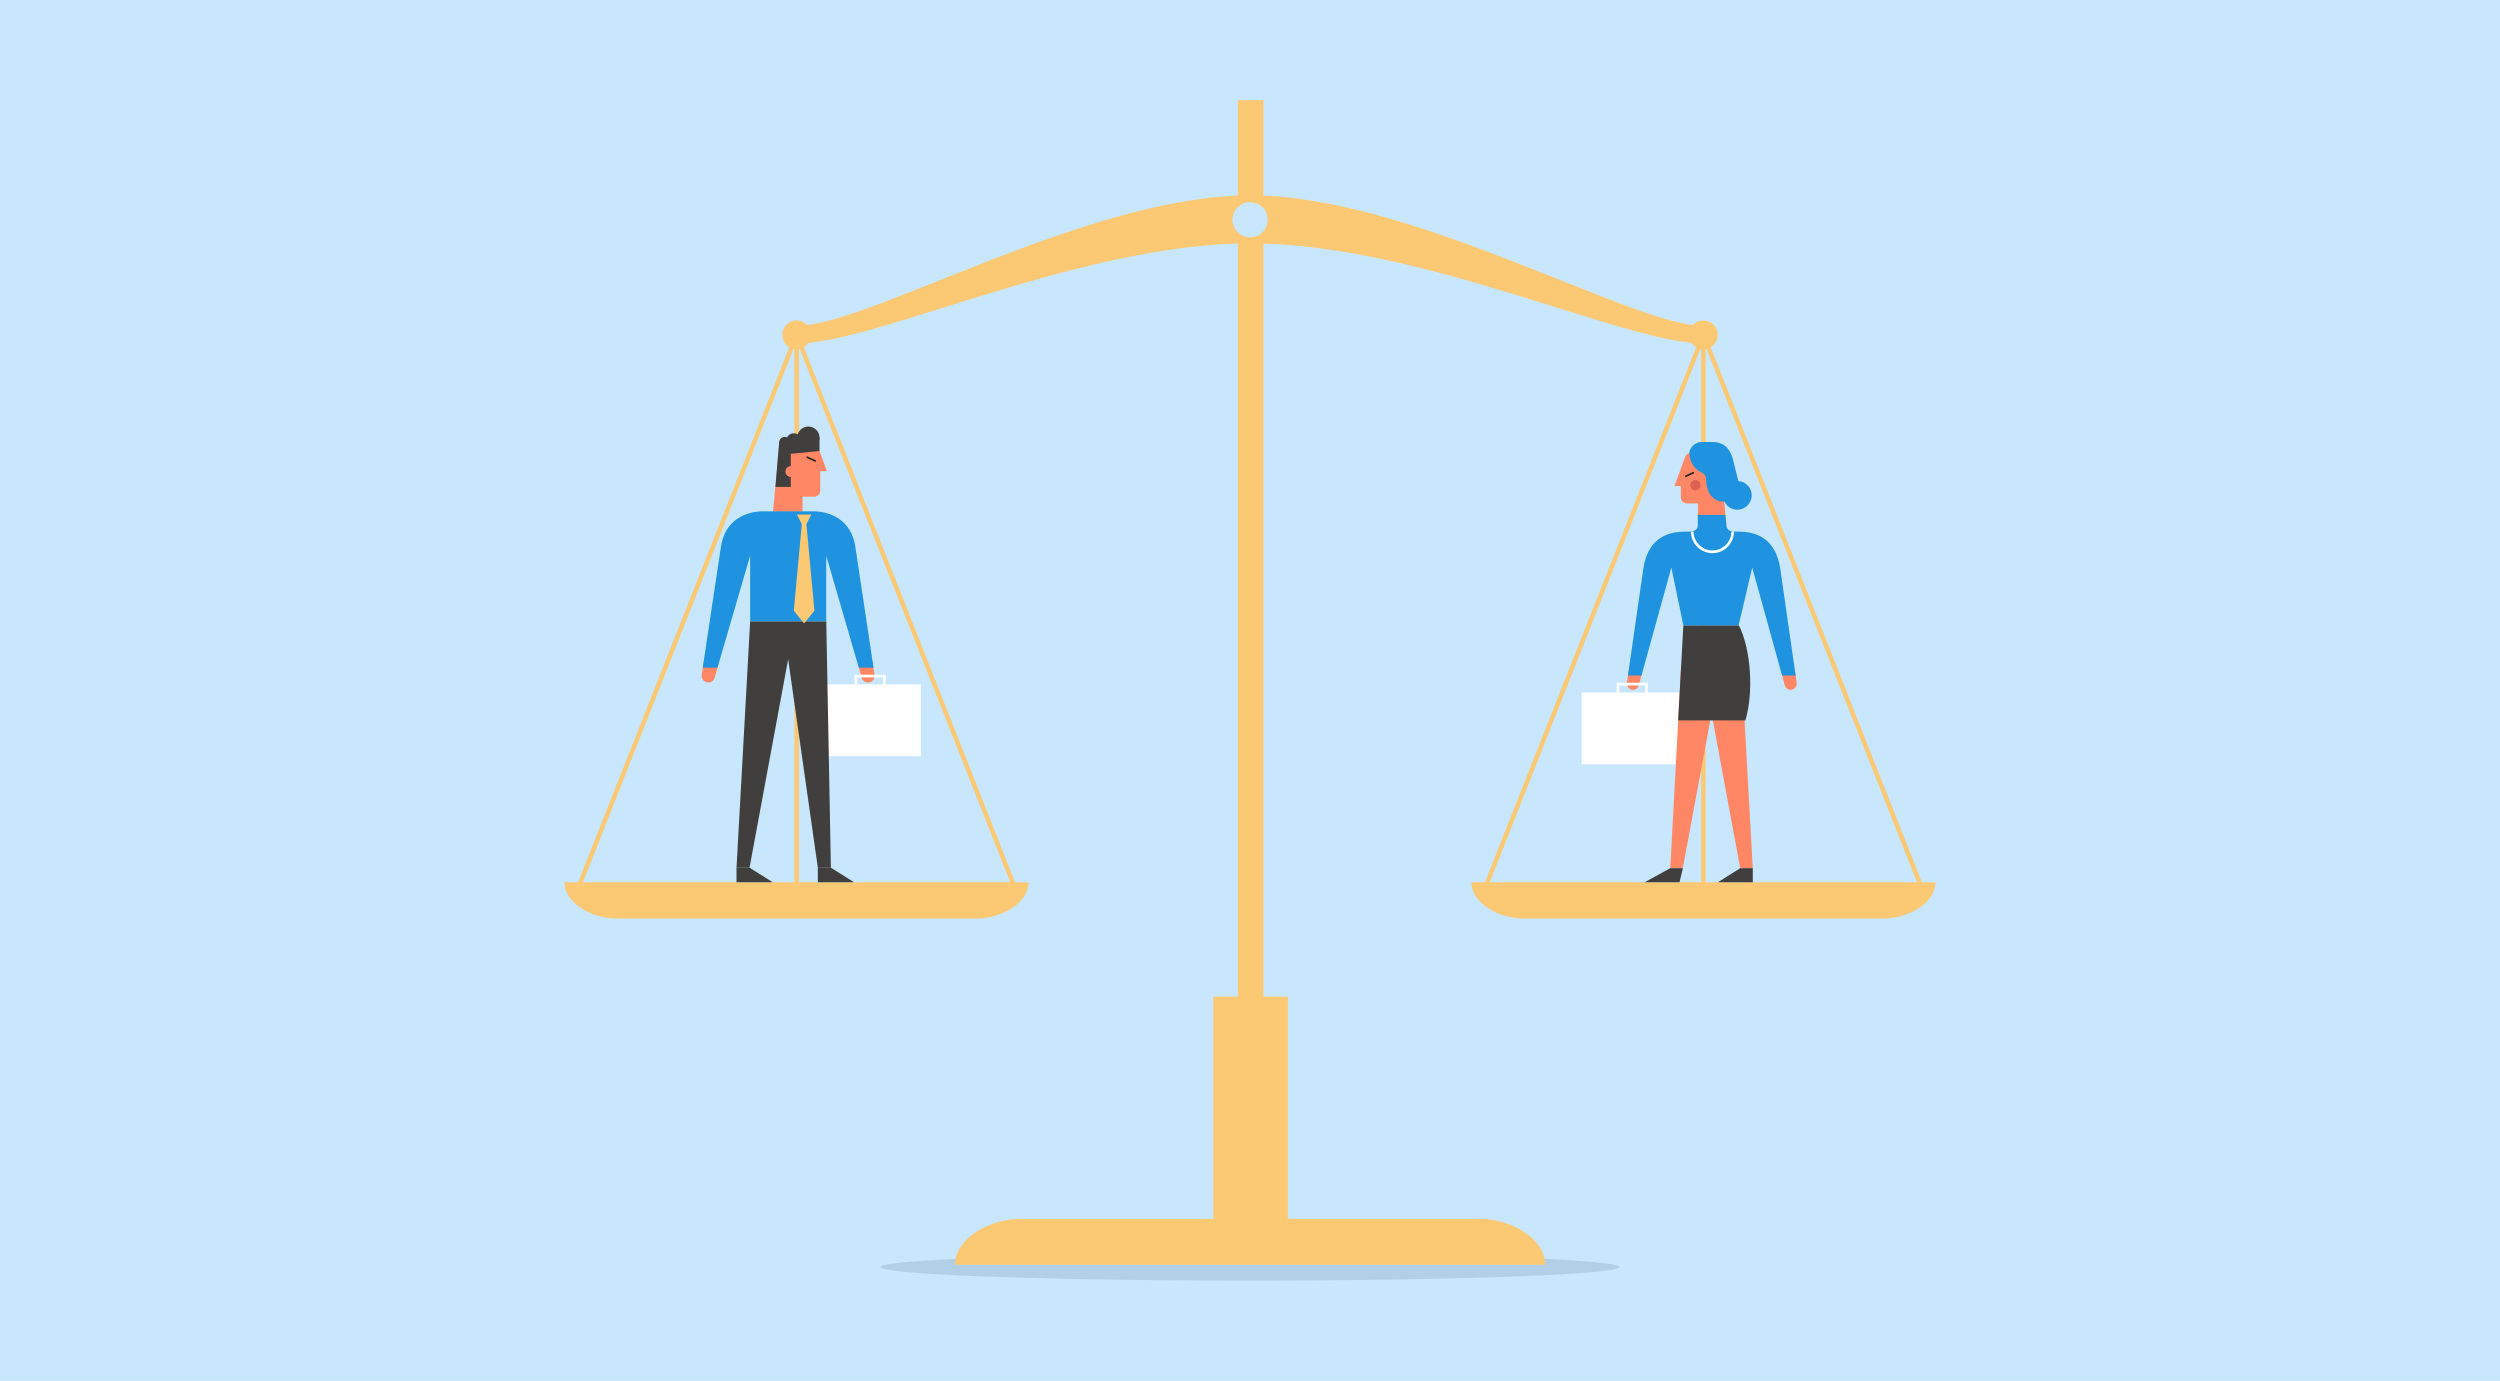 <?xml version="1.0" encoding="UTF-8"?><svg xmlns="http://www.w3.org/2000/svg" viewBox="0 0 688 380"><defs><style>.cls-1{fill:#231f20;}.cls-2{fill:#8eadcc;opacity:.4;}.cls-3{fill:#ff8765;}.cls-4{fill:#dc6352;}.cls-5{fill:#2093e0;}.cls-6{fill:#403f3d;}.cls-7{fill:#fff;}.cls-8{fill:#c8e7fc;}.cls-9{fill:#fbc974;}</style></defs><g id="Backgrounds"><rect class="cls-8" width="688" height="380"/></g><g id="Layer_1"><ellipse class="cls-2" cx="344" cy="348.69" rx="101.71" ry="3.74"/><rect class="cls-9" x="218.62" y="92.15" width="1.23" height="154.39"/><rect class="cls-9" x="468.16" y="92.15" width="1.23" height="154.39"/><rect class="cls-9" x="340.67" y="27.57" width="7.03" height="288.89"/><path class="cls-9" d="M344.05,66.97c46.74,0,103.07,27.52,124.51,27.52,3.49,0,3.27-4.84,0-4.84-19.4,0-79.84-35.89-124.51-35.89s-105.12,35.89-124.51,35.89c-3.27,0-3.49,4.84,0,4.84,21.44,0,77.77-27.52,124.51-27.52Z"/><circle class="cls-8" cx="344.04" cy="60.48" r="4.84"/><rect class="cls-9" x="333.9" y="274.28" width="20.5" height="68.9"/><path class="cls-9" d="M425.24,348.08c0-7.28-9.49-12.65-18.03-12.65h-126.36c-8.54,0-18.03,5.38-18.03,12.65h162.42Z"/><polygon class="cls-9" points="278.84 244.88 219.22 93.86 159.61 244.88 158.46 244.43 219.22 90.51 279.98 244.43 278.84 244.88"/><path class="cls-9" d="M283.06,242.81c0,5.72-7.46,9.95-14.18,9.95h-99.34c-6.71,0-14.18-4.23-14.18-9.95h127.69Z"/><circle class="cls-9" cx="219.23" cy="92.15" r="3.96"/><polygon class="cls-9" points="528.39 244.88 468.78 93.86 409.16 244.88 408.02 244.43 468.78 90.51 529.54 244.43 528.39 244.88"/><path class="cls-9" d="M404.94,242.81c0,5.72,7.46,9.95,14.18,9.95h99.34c6.71,0,14.18-4.23,14.18-9.95h-127.69Z"/><circle class="cls-9" cx="468.77" cy="92.15" r="3.96"/><path class="cls-3" d="M197.75,182.59l-.97,3.69c-.3,1.08-1.12,1.69-2.13,1.53-1.01-.16-1.7-1.11-1.54-2.12l.61-3.71,4.03.61Z"/><path class="cls-3" d="M220.86,136.69h3.22c.93,0,1.66-.76,1.66-1.68v-5.35s1.84,0,1.84,0l-2.03-5.55h-11.24l-1.58,16.7h8.13v-4.12Z"/><circle class="cls-6" cx="222.46" cy="120.46" r="3.08"/><circle class="cls-6" cx="218.44" cy="121.3" r="2.06"/><path class="cls-6" d="M214.43,121.75c0-.84.68-1.52,1.52-1.52s1.52.68,1.52,1.52-.68,1.52-1.52,1.52-1.52-.68-1.52-1.52Z"/><polygon class="cls-6" points="225.53 120.46 225.53 124.13 217.63 124.89 217.63 134.01 213.4 134.01 214.43 121.58 225.53 120.46"/><circle class="cls-3" cx="217.64" cy="129.77" r="1.48"/><rect class="cls-1" x="223.03" y="124.95" width=".45" height="2.79" transform="translate(14.63 275.62) rotate(-65.09)"/><path class="cls-3" d="M236.05,182.59l.97,3.69c.3,1.08,1.12,1.69,2.13,1.53,1.01-.16,1.7-1.11,1.54-2.12l-.61-3.71-4.03.61Z"/><path class="cls-5" d="M227.38,171.02v-18.07l8.96,30.8h4.06l-4.97-33.02c-1.07-8.07-7.49-10.01-11.57-10.01h-13.93c-4.07,0-10.5,1.94-11.57,10.01l-4.97,33.02h4.06l8.99-30.8v18.07h20.94Z"/><rect class="cls-7" x="225.66" y="188.34" width="27.75" height="19.77"/><polygon class="cls-7" points="243.76 189 243.01 189 243.01 186.42 235.92 186.42 235.92 189 235.18 189 235.18 185.68 243.76 185.68 243.76 189"/><polygon class="cls-6" points="227.39 171.02 228.66 238.8 225.07 238.8 216.9 181.42 206.27 238.8 202.69 238.8 206.44 171.02 227.39 171.02"/><polygon class="cls-6" points="202.68 238.78 202.68 242.8 212.65 242.8 206.27 238.78 202.68 238.78"/><polygon class="cls-6" points="225.07 238.78 225.07 242.8 235.03 242.8 228.65 238.78 225.07 238.78"/><polygon class="cls-9" points="221.28 171.56 224.13 168.06 221.92 144.24 223.27 141.6 219.3 141.6 220.66 144.24 218.45 168.06 221.28 171.56"/><path class="cls-3" d="M451.99,184.78l-.89,3.56c-.27,1.04-1.03,1.63-1.96,1.47-.93-.16-1.56-1.07-1.41-2.04l.56-3.57,3.7.59Z"/><rect class="cls-7" x="435.26" y="190.56" width="27.75" height="19.77"/><polygon class="cls-7" points="453.48 191.23 452.74 191.23 452.74 188.65 445.65 188.65 445.65 191.23 444.91 191.23 444.91 187.9 453.48 187.9 453.48 191.23"/><polygon class="cls-3" points="468.67 183.65 478.91 238.95 482.36 238.95 479.21 182.17 468.67 183.65"/><polygon class="cls-6" points="482.37 238.92 482.37 242.8 472.77 242.8 478.92 238.92 482.37 238.92"/><polygon class="cls-3" points="462.62 183.65 459.66 238.95 463.11 238.95 473.15 184.91 462.62 183.65"/><polygon class="cls-6" points="463.13 238.92 462.2 242.8 452.6 242.8 459.67 238.92 463.13 238.92"/><path class="cls-3" d="M473.2,124.58l1.91,19.93h-7.83v-5.98h-3.1c-.89,0-1.6-.73-1.6-1.62v-3.15s-1.77,0-1.77,0l2.87-7.84c.34-.97,1.1-1.35,1.98-1.35h7.55Z"/><polygon class="cls-1" points="463.84 131.34 463.65 130.94 466.09 129.81 466.28 130.21 463.84 131.34"/><path class="cls-3" d="M490.19,184.78l.89,3.56c.27,1.04,1.03,1.63,1.96,1.47.93-.16,1.56-1.07,1.41-2.04l-.56-3.57-3.7.59Z"/><path class="cls-5" d="M468.32,121.64h3c2.44,0,4.57,1.13,5.56,4.69l1.51,6.06c2.06.14,3.69,1.85,3.69,3.94s-1.77,3.95-3.95,3.95c-1.56,0-2.9-.9-3.54-2.21-4.01,0-5.07-3.64-5.07-5.91,0-.76-.08-1.59-1.36-2.2-1.52-.61-3.26-2.65-3.26-5.31,0-1.23,1.38-3.02,3.44-3.02Z"/><path class="cls-6" d="M480.33,198.26h-18.5l1.43-26.16h15.28c3.3,6.49,4.14,18.36,1.78,26.16Z"/><path class="cls-4" d="M468,133.53c0-.78-.64-1.42-1.42-1.42s-1.42.64-1.42,1.42.64,1.42,1.42,1.42,1.42-.64,1.42-1.42Z"/><path class="cls-5" d="M463.26,172.11l-3.3-15.9-8.22,29.69h-3.73l4.24-29.47c1.18-7.75,6.06-10.11,11.21-10.11h.98c.87,0,2.8.03,2.8-1.79v-2.82h7.58l.27,2.82c.16,1.75,1.67,1.79,2.53,1.79h1.09c5.15,0,10.03,2.36,11.21,10.11l4.24,29.47h-3.73l-8.22-29.69-3.74,15.9h-15.23Z"/><path class="cls-7" d="M471.28,152.23c-3.27,0-5.94-2.66-5.94-5.94h.74c0,2.86,2.33,5.19,5.19,5.19s5.19-2.33,5.19-5.19h.74c0,3.27-2.66,5.94-5.94,5.94Z"/></g></svg>